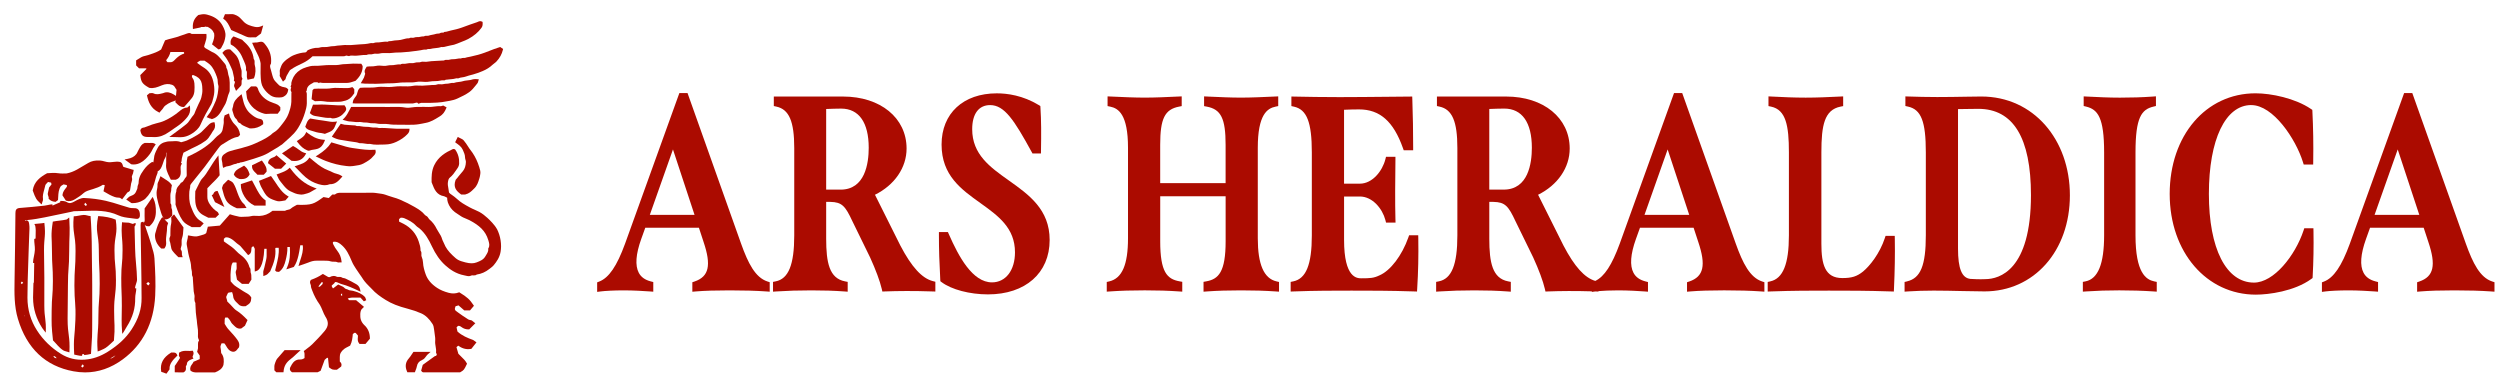<svg xmlns="http://www.w3.org/2000/svg" id="Layer_1" viewBox="0 0 1131.67 173.93"><defs><style>      .cls-1 {        fill: #ab0b00;      }    </style></defs><g><path class="cls-1" d="M294.1,131.92l1.62.12v-4.37l-1.13-.29c-2.62-.67-4.4-1.95-5.43-3.89-1.74-3.28-1.36-8.44,1.11-15.32l1.83-5.09h24.27l2.1,6.4c3.6,10.67,2.46,15.7-4.05,17.94l-1.02.35v4.29l1.63-.14c3.88-.32,8.86-.48,15.21-.48s12.03.16,16.57.48l1.61.12v-4.29l-1.04-.34c-5.47-1.79-8.73-8.17-11.95-17.21l-24.21-68.07h-3.7l-24.58,68.18c-3.7,10.14-7.3,15.42-11.67,17.13l-.96.37v4.32l1.7-.22c1.78-.23,5.87-.47,10.27-.47s9.37.3,11.82.48ZM294.15,97.27l10.48-29.63,9.77,29.63h-20.26Z"></path><path class="cls-1" d="M375.86,91.39c5.27.1,6.78,1.85,10,8.77l8.02,16.4c2.53,5.54,4.45,10.72,5.26,14.2l.28,1.21,1.24-.05c5.89-.22,12.84-.28,20.82-.01l1.93.06v-4.43l-1.13-.29c-4.95-1.27-9.64-6.4-14.73-16.13l-11.48-22.96c8.87-4.38,14.31-12.27,14.31-20.92,0-13.86-11.83-23.54-28.77-23.54h-31.33v4.3l1.18.26c5.73,1.25,8.07,6.68,8.07,18.74v39.56c0,13.24-2.59,19.66-8.4,20.8l-1.21.24v4.43l1.6-.11c4.87-.32,10.02-.48,15.72-.48s10.26.15,14.87.48l1.61.12v-4.44l-1.22-.24c-7.09-1.38-8.52-8.42-8.52-19.34v-16.63h1.87ZM380.51,85.83h-6.53v-36.49c2.02-.08,4.74-.18,6.77-.18,8.06,0,12.49,6.3,12.49,17.73,0,7.08-1.65,18.95-12.74,18.95Z"></path><path class="cls-1" d="M449.05,127.82c-8.84,0-15.09-11.68-19.56-21.86l-.4-.9h-4.07v1.5c0,6.25.19,12.43.61,20.04l.04.7.56.42c4.48,3.36,12.72,5.54,20.99,5.54,16.96,0,27.92-9.67,27.92-24.63,0-13.82-9.38-20.48-18.45-26.92-8.54-6.06-16.61-11.79-16.61-23.23,0-6.93,2.96-10.91,8.11-10.91,6.48,0,10.89,6.77,18.76,21.13l.43.78h3.83l.02-1.48c.12-7.34.13-13.42-.25-19.23l-.05-.78-.67-.41c-7.25-4.41-14.35-5.33-19.04-5.33-15.19,0-25,9.1-25,23.17s8.98,20.34,17.67,26.57c8,5.74,15.56,11.17,15.56,22.24,0,8.13-4.19,13.59-10.42,13.59Z"></path><path class="cls-1" d="M546.04,127.36l-1.24.22v4.46l1.61-.12c4.61-.33,9.48-.48,15.35-.48s10.88.15,15.6.48l1.61.11v-4.39l-1.16-.27c-5.69-1.32-8.45-7.69-8.45-19.47v-41.02c0-15.04,4.3-17.85,8.05-18.61l1.2-.25v-4.39l-1.57.07c-5.25.24-10.68.49-15.27.49s-9.3-.22-14.39-.45l-2.33-.11v4.41l1.23.23c6.44,1.21,8.51,5.4,8.51,17.27v17.36h-29.61v-17.36c0-11.82,2.07-16.02,8.52-17.27l1.22-.24v-4.4l-1.57.07c-4.89.23-10.43.49-15.15.49-4.46,0-9.77-.23-15.27-.49l-1.57-.07v4.39l1.2.25c3.75.76,8.05,3.57,8.05,18.61v41.02c0,11.92-2.69,18.11-8.46,19.47l-1.16.27v4.38l1.61-.11c4.78-.33,9.59-.48,15.6-.48s10.57.15,15.36.48l1.61.11v-4.45l-1.24-.22c-5.67-1.02-8.74-4.21-8.74-18.12v-20.4h29.61v20.4c0,13.85-3.2,17.13-8.74,18.12Z"></path><path class="cls-1" d="M585.44,127.36l-1.2.25v4.37l1.56-.06c9.71-.36,17.99-.36,25.99-.36,8.42,0,17.14,0,28.19.36l1.46.05.09-1.46c.46-7.3.62-14.87.49-22.52l-.03-1.48h-4.13l-.35,1c-2.88,8.17-8.12,15.05-13.11,17.16-2.52,1.21-4.14,1.31-8.11,1.31-1.95,0-7.87,0-7.87-17.36v-19.67h7.14c5.71,0,10.22,5.5,11.57,10.68l.29,1.13h4.3l-.05-1.56c-.12-3.5-.12-8.32-.12-12.97,0-2.79.04-5.57.07-8.1.03-2.11.05-4.05.05-5.66v-1.5h-4.26l-.29,1.13c-1.37,5.35-5.88,11.04-11.57,11.04h-7.14v-33.45c2.22-.1,4.53-.17,6.77-.17,9.44,0,15.58,5.4,19.88,17.5l.36,1h4.27v-1.5c0-7.3-.11-13.69-.37-21.35l-.05-1.47-9.49.09c-9.43.09-16.87.17-23.37.17-8.04,0-14.27-.12-20.3-.24l-1.54-.03v4.33l1.18.26c5.81,1.28,8.07,7.08,8.07,20.68v37.61c0,13.18-2.6,19.6-8.41,20.8Z"></path><path class="cls-1" d="M764.68,127.41l-1.02.35v4.29l1.63-.14c3.88-.32,8.86-.48,15.21-.48s12.03.16,16.57.48l1.61.12v-4.29l-1.04-.34c-5.47-1.79-8.73-8.17-11.95-17.21l-24.21-68.07h-3.7l-24.58,68.18c-3.53,9.66-6.96,14.91-11.06,16.86-4.84-1.4-9.44-6.51-14.42-16.04l-11.48-22.96c8.87-4.38,14.31-12.27,14.31-20.92,0-13.86-11.83-23.54-28.77-23.54h-31.33v4.3l1.18.26c5.73,1.25,8.07,6.68,8.07,18.74v39.56c0,13.24-2.59,19.66-8.4,20.8l-1.21.24v4.43l1.6-.11c4.87-.32,10.02-.48,15.72-.48s10.26.15,14.87.48l1.61.12v-4.44l-1.22-.24c-7.09-1.38-8.52-8.42-8.52-19.34v-16.63h1.87c5.27.1,6.78,1.85,10,8.77l8.02,16.4c2.53,5.54,4.45,10.71,5.26,14.2l.28,1.21,1.24-.05c5.62-.21,12.22-.27,19.74-.04v.26l1.58-.21,1.43.05v-.2c2.1-.18,5.42-.34,8.97-.34,4.58,0,9.37.3,11.82.48l1.62.12v-4.37l-1.13-.29c-2.62-.67-4.4-1.95-5.43-3.89-1.74-3.28-1.36-8.44,1.11-15.32l1.83-5.09h24.27l2.1,6.4c3.6,10.67,2.46,15.7-4.05,17.94ZM744.41,97.27l10.48-29.63,9.77,29.63h-20.26ZM674.16,49.33c2.02-.08,4.74-.18,6.77-.18,8.06,0,12.49,6.3,12.49,17.73,0,7.08-1.65,18.95-12.74,18.95h-6.53v-36.49Z"></path><path class="cls-1" d="M801.36,127.37l-1.18.26v4.35l1.56-.06c9.83-.36,18.11-.36,26.11-.36,8.81,0,17.14,0,27.95.36l1.48.05.07-1.48c.36-7.79.49-15.28.37-22.25l-.03-1.48h-4.15l-.34,1.03c-2.35,7.06-6.79,12.57-9.86,15.12-2.8,2.24-5.08,2.96-9.41,2.96-7.84,0-9.45-6.21-9.45-15.53v-41.39c0-12.29,1.38-19.22,8.65-20.68l1.21-.24v-4.39l-1.92.09c-5.06.24-9.84.47-15.05.47s-10.35-.23-15.26-.49l-1.58-.08v4.39l1.19.25c6.74,1.43,8.06,8.67,8.06,20.68v37.61c0,12.94-2.68,19.55-8.43,20.81Z"></path><path class="cls-1" d="M863.3,127.37l-1.16.27v4.38l1.6-.11c3.63-.24,7.53-.36,11.59-.36s8.58.1,13,.2c3.77.08,7.33.16,10.01.16,22.38,0,38.63-18.29,38.63-43.5s-16.49-44.72-40.09-44.72c-1.63,0-4.08.04-6.93.09-3.86.07-8.65.15-13.03.15-4.78,0-9.14-.12-12.86-.24l-1.55-.05v4.35l1.18.26c5.96,1.31,8.07,6.73,8.07,20.68v37.61c0,13.56-2.37,19.39-8.45,20.81ZM898.75,126.36c-2.79.14-5.74-.04-6.82-.11-3.87-.42-5.6-4.65-5.6-13.72v-63.14c1.33-.01,2.77-.03,4.18-.06,1.83-.03,3.62-.06,5.03-.06,15.8,0,23.81,13.13,23.81,39.03,0,34.17-14.36,38-20.6,38.06Z"></path><path class="cls-1" d="M944.05,127.36l-1.21.24v4.42l1.61-.11c4.89-.33,9.48-.48,14.87-.48s10.59.16,15.36.48l1.61.11v-4.41l-1.19-.25c-3.62-.78-8.43-3.78-8.43-20.8v-37.61c0-15.84,2.73-19.39,8.1-20.69l1.15-.28v-4.38l-1.61.12c-4.63.33-9.32.48-14.74.48-5.07,0-10-.25-14.78-.49l-1.58-.08v4.35l1.15.28c5.26,1.29,8.11,4.97,8.11,20.69v37.61c0,12.86-2.75,19.67-8.41,20.8Z"></path><path class="cls-1" d="M1019.08,47.57c9.9,0,20.12,15.28,23.4,25.84l.33,1.06h4.29l.02-1.48c.12-7.48,0-15.26-.37-22.5l-.04-.75-.62-.42c-7.16-4.86-18.02-7.08-25.07-7.08-22.52,0-38.87,19.16-38.87,45.57s16.76,45.57,39,45.57c5.72,0,17.45-1.5,25.11-7.11l.57-.42.04-.71c.37-6.74.49-13.57.37-20.32l-.03-1.48h-4.14l-.34,1.03c-3.78,11.33-13.43,23.56-22.43,23.56-12.59,0-20.41-15.37-20.41-40.12s7.53-40.25,19.19-40.25Z"></path><path class="cls-1" d="M1128.13,127.41c-5.47-1.79-8.73-8.17-11.95-17.21l-24.21-68.07h-3.7l-24.58,68.18c-3.7,10.14-7.3,15.42-11.67,17.13l-.96.37v4.32l1.7-.22c1.78-.23,5.87-.47,10.27-.47s9.37.3,11.82.48l1.62.12v-4.37l-1.13-.29c-2.62-.67-4.4-1.95-5.43-3.89-1.74-3.28-1.36-8.44,1.11-15.32l1.83-5.09h24.27l2.1,6.4c3.6,10.67,2.46,15.7-4.05,17.94l-1.02.35v4.29l1.63-.14c3.88-.32,8.86-.48,15.21-.48s12.03.16,16.57.48l1.61.12v-4.29l-1.04-.34ZM1074.89,97.27l10.48-29.63,9.77,29.63h-20.26Z"></path></g><g><path class="cls-1" d="M68.67,111.35c-.14-.45-.28-.9-.42-1.36-.57-1.94-1.24-3.88-1.88-5.75-.21-.62-.42-1.23-.63-1.85-.08-.22-.16-.44-.25-.65.54.58.79.64,1.88.7h.24s.18-.15.18-.15c1.81-1.6,2.72-3.66,2.77-6.3.05-2.45-.28-4.34-1.03-5.94l-.43-.92-3.63,5.21v.18c0,.26,0,.54,0,.84.01.72.03,1.54-.02,2.34-.02.37,0,.74.03,1.09.05.74.1,1.38-.3,1.94l-.09.13s0-.02-.01-.03l-.21-.49-1.11.35-.04.38c0,.07-.02.14-.03.22-.03.18-.06.39-.05.61.05,3.35.1,6.7.16,10.05.08,4.77.15,9.54.22,14.31.02,1.37.03,2.75.03,4.12,0,1.47.01,2.99.04,4.49.08,4.84-1.41,9.51-4.54,14.28-2.54,3.86-5.95,7.05-10.73,10.06-3.44,2.16-6.86,3.33-10.46,3.59-4,.28-7.53-.58-10.8-2.63-4.46-2.8-7.97-6.23-10.74-10.48-2.92-4.48-4.39-9.51-4.39-14.95,0-5.39.2-10.87.38-16.18.07-2.03.14-4.06.2-6.09.05-1.65.12-3.32.18-4.94.05-1.32.11-2.63.15-3.95.02-.57,0-1.18-.09-1.86-.1-.89-.23-1.64-.84-1.88-.36-.14-.72-.04-1.08.18-.02-.12-.04-.22-.04-.29.17-.04.52-.07.84-.1l.21-.02c2.72-.23,5.42-.73,7.96-1.23,3.02-.59,6.07-1.24,9.03-1.88,1.24-.27,2.48-.53,3.72-.79.08-.02.16-.04.23-.06.05-.01.11-.04.13-.04,1.49,0,2.99-.06,4.45-.11,5.47-.2,10.64-.39,15.75,1.99,1.72.8,3.65,1.03,5.52,1.25.68.08,1.39.16,2.06.27h.09c.41.09,1.04.19,1.53-.2.32-.26.5-.69.52-1.25.1-2.79-1.36-3.24-1.99-3.3-.36-.04-.73-.05-1.08-.05-.6-.01-1.16-.03-1.67-.17-1.36-.38-2.74-.82-4.07-1.24-2.17-.69-4.41-1.4-6.67-1.91-3.05-.69-6.32-1.11-9.73-1.26-1.44-.06-2.9.74-4.19,1.45l-.16.09c-1.29.71-2.24,1.12-3.49.33-.89-.56-2.06-.55-3.01-.54v.58s-3.52,1.53-3.52,1.53h0l-.02-.58c-.72.02-1.42.18-2.1.33-.52.11-1.01.22-1.5.27-3.63.39-7.38.78-11.15,1.05-1.64.12-1.98.96-1.99,2.29-.08,9.88-.23,19.74-.38,29.28l-.02,1.22c-.09,5.75-.19,11.69,1.52,17.4,4.01,13.41,12.46,21.4,25.11,23.74,1.79.33,3.55.5,5.29.5,6,0,11.71-1.97,17.03-5.87,9.11-6.69,14.06-16.39,14.71-28.84.29-5.54.01-11.14-.33-16.87-.11-1.92-.7-3.8-1.27-5.62ZM38.57,91.76c.07.08.14.15.21.22.24.26.49.53.57.75-.08.12-.3.35-.44.49-.01.01-.03.03-.04.04-.01,0-.02-.02-.03-.03-.29-.24-.57-.47-.71-.71.05-.13.2-.38.3-.53.05-.08.09-.15.14-.23ZM66.52,128.13c.16-.16.38-.38.5-.47.28.12.67.49.79.68-.09.26-.38.56-.66.84-.02.02-.03.03-.05.05l-.86-.85c.09-.09.18-.18.27-.27ZM52.29,160.85c-.72.76-1.44,1.3-2.09,1.4-.09.01-.18.02-.27.02l2.36-1.42ZM37.97,165.64c-.14.32-.48.65-.69.74-.17-.1-.46-.4-.52-.56.04-.16.3-.47.53-.74.05-.06.1-.11.15-.17.05.07.1.13.14.19.14.18.32.42.39.55ZM11.17,143.46c-.1-.27-.19-.53-.27-.8,0-.03.02-.06.03-.09,0,0,.02.01.03.02.08.29.15.58.22.88ZM10.47,127.97l-.59.67c-.17-.17-.42-.42-.45-.52,0-.14.24-.48.48-.67.11.09.25.22.36.33.06.06.13.12.19.18ZM14.71,151.42c-.05-.06-.09-.12-.14-.17-.03-.04-.06-.1-.09-.17.08.1.14.19.2.29.01.02.02.04.03.06ZM25.59,162.15s-.04,0-.05,0c-.47,0-1.03-.13-1.39-.97.4-.08.81.1,1.39.81.02.03.04.09.05.15Z"></path><path class="cls-1" d="M224.85,103.55c-.82-1.62-3.1-3.91-4.19-4.89-1.02-.92-2.26-1.97-3.7-2.74-.69-.37-1.41-.69-2.11-.99-.71-.31-1.44-.63-2.11-1l-.42-.23c-1.97-1.08-3.83-2.1-5.42-3.62-.76-.73-1.64-1.34-2.48-1.94-.26-.19-.53-.38-.8-.57l.02-.03-.32-.32s-.05-.04-.07-.07c-.05-.62-.16-1.23-.27-1.81-.19-.99-.37-1.93-.22-2.88.15-.92.3-1.61.89-2.08,1.24-.98,2.1-2.26,2.93-3.49.19-.29.39-.57.58-.85.41-.58.64-1.27.68-2.01.12-2.32-.46-4.42-1.74-6.25l-.13-.19-.22-.05s-.09-.03-.13-.04c-.16-.05-.4-.13-.66,0-3.26,1.5-6.54,3.43-8.41,7.32-1.24,2.58-1.21,5.22-1.18,7.55v.11s.04.1.04.1c.08.21.16.41.24.62.92,2.39,1.96,5.1,5.4,5.64.17.03.37.14.58.26.13.07.26.14.38.2l.4.19c.02.68.06,1.38.31,2.11.6,1.77,1.67,3.27,3.21,4.44.42.33.89.62,1.33.9.37.23.75.48,1.1.73.82.6,1.73.97,2.6,1.32.53.22,1.04.42,1.52.67,2.4,1.25,4.08,2.42,5.45,3.78,1.46,1.45,2.47,3.16,3.09,5.22l.03.09c.38,1.26.74,2.45.05,3.58l-.1.17.02.19c.1,1.03-.39,1.83-.96,2.76-.12.2-.24.4-.36.6-.89,1.54-2.36,2.11-3.92,2.72-1.43.56-2.97.56-5.14,0-3.12-.8-3.68-1.18-5.77-3.17-1.94-1.86-3.13-3.51-3.84-5.34-.12-.32-.28-.62-.42-.91-.2-.4-.39-.78-.49-1.16-.3-1.13-.9-2.06-1.48-2.96-.35-.54-.68-1.06-.95-1.6-.83-1.73-1.91-3.14-3.3-4.31-.16-.13-.28-.32-.41-.53-.24-.38-.54-.85-1.16-1.13-.3-.13-.58-.46-.88-.8-.2-.23-.41-.48-.65-.69-.56-.49-1.17-.97-1.82-1.41-.46-.31-.94-.58-1.4-.85-.17-.09-.33-.19-.5-.29-1.9-1.11-3.96-2.14-6.5-3.25-1.02-.45-2.07-.76-3.09-1.06-.69-.2-1.39-.41-2.07-.66-1-.36-2.13-.78-3.23-.93-.33-.05-.65-.09-.98-.14-1.18-.18-2.4-.37-3.67-.34-4,.07-8.07.05-12.01.03h-1.78c-.87-.01-1.84.05-2.64.78h-1.17s-1.59,1.59-1.59,1.59l-2.39-.44-.2.14c-4.21,3-4.97,3.54-11.66,3.37h-.17s-.15.08-.15.08c-.28.17-.56.32-.84.47-.66.36-1.28.7-1.81,1.19-.34.31-.76.41-1.26.51-.42.09-.9.19-1.34.46-.07.03-.33.02-.48.01-.12,0-.24-.01-.35-.01-1.14,0-2.29,0-3.42,0h-1.42s-.16.13-.16.13c-1.74,1.4-3.61,2.11-5.72,2.2-.42.02-.84,0-1.3-.03-.83-.05-1.68-.09-2.5.12-.94.24-1.86.25-2.85.27-.51,0-1.04.02-1.57.06-.59.05-1.17-.11-1.78-.27-.38-.1-.77-.21-1.18-.27-.39-.06-.79-.19-1.21-.33-.22-.07-.44-.14-.67-.21l-.35-.1-4.55,5.13-5.42.5-.72,2.86c-.51.56-1.37.78-2.35,1.04-.35.09-.72.19-1.09.31-1.12.36-2.15.18-3.34-.03-.29-.05-.58-.1-.88-.15l-.63-.09-.03.64c-.02.45-.14.9-.26,1.37-.2.79-.41,1.6-.2,2.51.17.72.29,1.46.41,2.19.16.94.32,1.91.58,2.86l.17.62c.37,1.33.75,2.7.77,4.1,0,.47.1.91.2,1.34.07.31.13.6.16.88.02.17.02.36.01.56,0,.53,0,1.18.39,1.78,0,.07-.01.14,0,.2.03.57.07,1.15.1,1.72.09,1.49.17,3.03.31,4.55.03.39.12.75.21,1.1.11.47.22.92.18,1.36v.07c-.08.87-.16,1.85.39,2.78,0,.02,0,.04,0,.06-.01.09-.02.2-.02.33.04.58.06,1.16.09,1.73.06,1.44.12,2.93.37,4.38.14.86.25,1.76.33,2.91.04.47.11.93.18,1.38.08.47.15.92.18,1.37.06,1,.04,2.01,0,3.05-.01.44.16.82.31,1.16.18.4.23.55.15.65-.45.61-.44,1.19-.43,1.67,0,.16,0,.3,0,.44-.03.25-.02.5,0,.73,0,.22.01.43,0,.61-.04.29-.12.59-.21.9-.04.15-.08.3-.12.45l-.06.25,1.17,1.71v1.58l-2.83,1.22-.09.23c-.1.26-.3.53-.51.81-.5.68-1.13,1.53-.78,2.79l.06.2.17.12c.82.59,1.76.67,2.61.67.07,0,.13,0,.19,0,1.97-.02,3.93-.02,5.83-.01.73,0,1.44,0,2.15,0h.11l.1-.04c1.56-.62,3.08-1.44,3.71-3.28l.02-.1c.27-1.7.35-3.65-1.03-5.36-.02-.82-.13-1.67-.32-2.66-.07-.33.14-.83.33-1.32.05-.13.11-.27.16-.41h1.24c.34.34.61.8.89,1.28.61,1.05,1.31,2.24,2.95,2.54h.07c1.15.07,1.71-.69,2.11-1.25.16-.22.31-.43.48-.58l.14-.12.05-.18c.46-1.81-.54-3.05-1.42-4.15l-.24-.31c-.6-.77-1.27-1.49-1.92-2.2-.5-.54-1.02-1.1-1.49-1.67-.37-.44-.69-.96-1.03-1.51-.14-.22-.27-.44-.42-.67.01-.28,0-.56,0-.84-.02-.71-.04-1.39.27-2.02h1.11c.11.13.22.26.33.38.37.42.74.85.95,1.31.41.89,1.05,1.48,1.67,2.04.15.14.3.27.44.41.76.74,1.76,1.05,2.67.83l.12-.03,1.64-1.23,1.16-2.56-.28-.28c-1.36-1.41-2.88-2.88-4.76-4.06-.67-.42-1.23-1.05-1.83-1.71-.27-.3-.56-.62-.85-.91l-1.47-1.47c0-.42-.14-.79-.26-1.13-.19-.55-.29-.87-.08-1.25.12-.21.2-.43.29-.64.18-.46.32-.76.65-.97l1.6-.23c.02.07.05.14.07.22.18.54.37,1.09.41,1.63.11,1.47,1.02,2.33,1.83,3.08.22.21.43.4.62.61.9.96,2.07.93,3.1.83h.14s.12-.09.12-.09c1.94-1.21,2.26-1.68,2.39-3.63v-.18s-.07-.15-.07-.15c-.62-1.09-1.59-1.62-2.54-2.13-.41-.22-.8-.43-1.15-.68-.58-.41-1.18-.79-1.77-1.16-.68-.43-1.39-.87-2.02-1.35-.49-.38-.93-.89-1.35-1.38-.15-.17-.29-.34-.44-.51,0-.45-.01-.9-.03-1.33-.03-1.11-.06-2.16.07-3.17.04-.3.06-.6.09-.9.08-.96.16-1.87.58-2.67.08-.15.18-.31.29-.47h1.49l.21.19c-.05.46-.02.92,0,1.37.05.76.09,1.48-.26,2.17-.27.55-.13,1.21,0,1.8.04.2.09.39.11.56.04.3.1.59.18.96.04.18.08.37.12.6l.04.2,2.22,1.84h3.06l1.22-1.9v-.19c-.03-.22-.02-.47-.02-.74,0-.68.02-1.46-.27-2.16-.09-.22-.09-.5-.08-.8,0-.51.02-1.2-.52-1.76-.53-2.11-1.82-3.94-3.83-5.42-.85-.63-1.56-1.26-2.17-1.92-1.24-1.35-2.73-2.36-4.17-3.34l-.48-.33c-.27-.19-.54-.39-.8-.58-.04-.03-.09-.07-.13-.1v-1.14l.74-.63c.83-.17,1.77.11,2.94.86.51.33.97.73,1.46,1.17.27.24.54.47.81.7.21.17.43.32.64.47.34.24.66.46.91.73.76.83,1.47,1.68,2.22,2.58.31.37.62.74.94,1.12l.32.38.43-.26c.95-.58.99-1.5,1.03-2.23.03-.58.06-.97.33-1.25l.62-.27s.02.03.03.04c.22.39.44.75.58,1.13.04.11.02.33,0,.53-.01.14-.02.28-.02.42v9.31l.75-.22c.96-.28,3.2-1.83,3.58-10.07h1.05c-.02.54,0,1.08,0,1.6.03,1.18.05,2.29-.24,3.44-.14.57-.27,1.14-.39,1.71-.24,1.06-.48,2.16-.82,3.2-.12.36-.09.74-.07,1.1.01.15.02.32.02.49v.8l.76-.25c.99-.32,1.53-.97,1.89-1.4.12-.14.24-.28.32-.34l.13-.09.06-.14c1.64-3.7,2.66-6.89,2.25-10.31l.26-.26h1.29c.25,2.74-.42,5.42-1.07,8.03-.16.64-.32,1.28-.47,1.91l-.07.31.23.23s.04.04.05.06c.07.08.22.26.48.29.2.02.4.03.6.05l.4.03.17-.13c1.77-1.35,2.36-3.24,2.82-5.06.47-1.87.89-3.89.8-6.06h1.12c.19,3.29.04,6.11-1.14,8.95l-.48,1.16,3.4-1.09.11-.16c1.05-1.51,1.57-3.29,1.99-5,.29-1.18.47-2.39.66-3.57.06-.36.11-.72.17-1.08h1.13c.33,2.3-.38,4.48-1.13,6.78-.16.49-.32.99-.47,1.49l-.33,1.1,1.08-.37c.4-.14.77-.26,1.13-.38.75-.25,1.46-.49,2.14-.77,1.17-.48,2.45-.93,3.85-.88.53.01,1.07,0,1.6,0,.56,0,1.14,0,1.7,0,.21,0,.42,0,.63.01.82,0,1.59.02,2.36.28.52.18,1.04.17,1.54.17.55,0,1.07,0,1.51.22.31.17.64.14.96.11.12-.01.25-.02.38-.02h.65l-.07-.65c-.19-1.69-.78-3.16-1.82-4.49-.82-1.05-1.42-1.99-1.87-2.97-.31-.67-.27-.94,0-1.21,1.57-.22,2.74.51,4,1.68,1.92,1.78,2.99,3.84,4.41,7.25.48,1.15,1.15,2.2,1.82,3.24.55.86,1.15,1.71,1.72,2.53.3.42.6.85.89,1.27.09.14.18.28.28.43.47.75,1.11,1.79,3.23,3.87l.26.25c.24.23.47.45.67.68,1.86,2.14,4.19,3.73,6.42,5.12,2.67,1.67,5.66,2.86,10.02,3.99,2.13.55,4.17,1.25,6.04,2.07,1.95.86,3.63,2.44,5.16,4.84.37.58.61,1.49.72,2.68.05.59.14,1.18.23,1.75.17,1.11.33,2.15.24,3.23-.08.89.07,1.75.21,2.58.15.86.28,1.67.18,2.49-.05.39.18.69.37.93l-.33.77c-.21,0-.45,0-.66.16-1.44,1.02-2.85,2.05-4.21,3.04l-1.19.87-.73,2.61.25.32c.05.07.1.14.19.21.17.14.35.22.53.22,5.05,0,10.1,0,15.15,0h1.53l.14-.08c1.6-.93,1.67-1.07,2.85-3.54l.13-.26-.14-.26c-.63-1.19-1.56-2.08-2.46-2.93-.47-.45-.91-.87-1.32-1.33l-.86-2.99.8-.67c1.44,1.01,3.24,1.89,5.74,1.47l.22-.04,2.31-2.94-.51-.35c-.13-.09-.25-.19-.37-.27-.27-.21-.53-.41-.86-.53-2.25-.79-4.81-1.85-6.87-3.73l-.42-1.89.65-.65c.48-.11.96.03,1.48.44,1,.79,2.21,1.18,3.39,1.12h.22s2.77-2.79,2.77-2.79l-.56-.4c-.09-.07-.2-.17-.32-.27-.35-.31-.78-.71-1.33-.75-.75-.06-1.33-.48-1.94-.92-.28-.2-.56-.4-.87-.58-.57-.33-1.1-.72-1.67-1.13-.38-.28-.78-.57-1.18-.84-1.52-1-1.67-1.29-1.08-2.81h.03c.25-.07.51-.14.75-.21.18-.05.36-.11.54-.17l2.61,2.27h2.61l1.77-2.07-.24-.37c-1.61-2.45-2.88-3.6-6.18-5.61l-.24-.15-.27.1c-1.37.52-2.86.58-4.45.16-2.11-.56-3.84-1.29-5.28-2.24-2.64-1.74-4.34-3.76-5.19-6.17-.55-1.56-1.12-3.42-1.2-5.36-.03-.82-.25-1.72-.68-2.83-.08-.21-.06-.49-.04-.78.04-.5.08-1.17-.4-1.74.05-1.47-.39-2.81-.82-4.11-1.17-3.54-3.46-6.23-6.81-7.99-.55-.29-1.12-.57-1.66-.83-.14-.07-.28-.14-.42-.2v-1.15l.77-.63c.08,0,.17,0,.26.01.42.02.89.04,1.26.21,1.98.86,3.88,1.77,5.35,3.39.32.35.69.61,1.05.86.22.15.43.3.61.45,2.59,2.2,4.18,5.12,5.51,7.96,1.78,3.79,3.75,6.57,6.19,8.75,1.92,1.71,4.63,3.77,8.59,4.5.2.04.4.09.6.13.77.19,1.65.4,2.47-.06.22-.12.51-.1.85-.08.48.03,1.11.08,1.65-.38,2.07-.3,3.99-1.14,5.71-2.52.17-.13.34-.26.51-.39.5-.38,1.02-.77,1.44-1.28,1.36-1.65,2.67-3.52,3.12-6.04.3-1.72.3-3.42,0-5.33-.28-1.79-.83-3.47-1.68-5.16Z"></path><path class="cls-1" d="M163.84,29.29c-.04-.05-.09-.11-.12-.16l-.17-.27h-.32c-.51,0-1.02-.01-1.53-.03-1.19-.03-2.42-.07-3.62.08-.52.07-1.08.08-1.61.1-.76.02-1.55.04-2.31.21-1.25.27-2.49.25-3.8.23-.4,0-.81-.01-1.21-.01-1.08,0-2.16.1-3.21.19-1.27.11-2.59.22-3.88.17-1.17-.04-2.36.32-3.32.61-1.11.34-2.08.76-2.86,1.26-1.74,1.11-2.96,2.63-3.63,4.53l-.05.15c-.2.57-.43,1.21-.32,1.93,0,.04-.06.17-.1.27-.05.12-.11.26-.15.4l-.09.28.29.42s-.02.04-.02.06c-.18.42-.51,1.19.15,1.96,0,.07-.02.19-.03.28-.02.15-.03.3-.03.43,0,.39,0,.78,0,1.17,0,.84.02,1.71-.02,2.56-.08,1.85-.66,3.64-1.25,5.3-.6,1.69-1.66,3.18-2.72,4.54l-.34.43c-1.04,1.35-2.12,2.74-3.65,3.58-.38.2-.66.48-.94.74-.17.16-.32.3-.49.43-2.11,1.59-4.55,2.7-6.9,3.77-1.76.8-3.79,1.49-6.38,2.16-.47.12-.94.24-1.41.36-1.27.32-2.59.65-3.87,1.05-1.01.31-1.78.86-2.53,1.4-.99.71-1.31,1.95-.87,3.33.09.28.11.57.14.91.03.35.06.76.17,1.21l.17.66.63-.27c.13-.06.25-.11.36-.16.19-.09.34-.16.48-.2.23-.07.48-.1.76-.13.68-.08,1.28-.33,1.86-.56.57-.23,1.1-.46,1.67-.49l.25-.02.16-.19c.06-.08.19-.09.47-.1.31-.02.72-.04,1.07-.3,1.05-.1,2.03-.42,2.97-.73.45-.15.92-.3,1.37-.42,1.26-.34,2.5-.77,3.69-1.18.41-.14.82-.28,1.23-.42,1.53-.52,3.08-1.27,4.46-2.17.6-.39,1.23-.75,1.85-1.11.99-.57,2.01-1.16,2.93-1.86.02-.01.04-.02.06-.03.1-.04.24-.1.37-.22.52-.48,1.05-.94,1.58-1.41,1.3-1.15,2.64-2.34,3.85-3.63,1.45-1.55,2.47-3.42,3.19-4.87.95-1.91,1.72-4.06,2.33-6.55.36-1.47.32-2.93.28-4.34-.02-.69-.04-1.41,0-2.11.01-.32-.1-.61-.2-.84-.15-.36-.14-.36-.02-.47l.18-.16.02-.24c.12-1.6,1.15-2.43,2.89-3.32.12-.06.22-.14.32-.22.26.02.51,0,.75-.02.46-.03.86-.06,1.2.17l.37.25.38-.33c.08.02.17.03.25.05.38.08.78.15,1.19.16,4.02.02,7.55.02,10.79,0,1.17,0,2.23-.38,3.26-.73.18-.06.37-.13.55-.19l.13-.04.1-.09c1.33-1.31,3.11-3.4,3.13-6.38,0-.34-.2-.6-.35-.78Z"></path><path class="cls-1" d="M66.23,30.88l.02.37-2.74,2.74.03.28c.31,2.87.97,3.78,3.91,5.43l.08.05.09.02c1.96.37,3.65-.33,5.29-1l.36-.15c1.62-.66,3.09-.75,4.51-.26.45.15,1.05.47,1.36,1.09.15.29.33.55.54.86.07.11.15.22.24.35l-.26,2.75c-.08-.05-.17-.11-.25-.16-1.25-.8-2.54-1.62-4.29-1.46-.35.03-.65.15-.91.24-.14.05-.26.1-.38.13l-.34.09c-1.38.35-2.68.68-3.98.03-.44-.22-.96-.16-1.33-.12-.11.01-.21.03-.3.03h-.21l-1.15.96.08.35c.56,2.49,1.65,5.58,5.17,7.28l.45.22.28-.41c.17-.25.38-.46.59-.69.32-.33.68-.71.95-1.22.62-1.15,3.31-2.56,4.74-2.92l.08-.02.61-.35-.08.9.21.2c.15.14.29.28.43.42.72.73,1.56,1.56,3.06,1.52h.26s.17-.2.17-.2c.3-.35.62-.71.95-1.07.81-.91,1.65-1.85,2.43-2.86.62-.8,1.01-1.87,1.1-3,.1-1.27.1-2.47,0-3.59-.05-.55-.22-1.58-.8-2.33-.32-.41-.36-.74-.31-1.14.21-.33.52-.3.76-.21,1.83.71,2.87,1.58,3.38,2.81.26.64.43,1.38.49,2.12.08,1.06.17,2.26-.01,3.35-.19,1.15-.43,2.36-1,3.47-.51.98-.95,2.01-1.39,2.99-.19.43-.37.86-.57,1.28-.11.24-.2.49-.29.73-.17.48-.34.93-.6,1.22-.53.59-.97,1.23-1.39,1.86-.59.88-1.15,1.7-1.94,2.35-1.42,1.16-2.89,2.25-4.45,3.39-.61.45-1.23.91-1.86,1.38l-1.41,1.05h1.76c.52,0,1.04.02,1.54.04.49.02.97.04,1.44.04.65,0,1.28-.03,1.91-.14,1.24-.22,2.61-.79,3.84-1.63,1.36-.91,2.86-2.1,3.68-3.95.71-1.59,1.47-3.16,2.26-4.66.42-.8.89-1.59,1.34-2.36.39-.66.79-1.35,1.17-2.04.48-.89.72-1.85.94-2.77.05-.21.1-.42.16-.63.38-1.46.47-3,.29-4.72-.37-3.52-1.48-5.97-3.48-7.74-.5-.44-1.06-.8-1.6-1.14-.3-.19-.59-.37-.86-.57-.49-.35-.97-.7-1.45-1.06-.1-.08-.21-.15-.31-.23.16-.33.47-.52.93-.77.14-.08.29-.16.43-.25h1.97c.22.15.44.3.66.44.57.38,1.16.77,1.66,1.22,1.65,1.49,2.49,3.56,3.29,5.72.3.82.43,1.58.4,2.33-.02.43.09.83.18,1.22.09.34.17.65.15.92-.15,1.96-.38,4.22-1.22,6.29-.56,1.36-1.24,2.8-2.2,4.66-.24.47-.57.9-.95,1.4-.19.25-.38.5-.58.78l-.43.61,1.25.49c.1.1.33.26.64.12l.43.27.25-.07c2.44-.69,3.58-2.71,4.59-4.5l.09-.17c.15-.26.31-.52.46-.78.28-.46.57-.93.82-1.45.4-.85.64-1.74.86-2.6.24-.89.46-1.73.85-2.51.17-.34.21-.71.21-.96v-.65c.03-.88.04-1.8,0-2.7l-.02-.37c-.05-.92-.1-1.86-.43-2.73-.17-.43-.24-.91-.32-1.41-.13-.79-.26-1.61-.75-2.36.03-1.04-.6-1.77-1.12-2.36-.08-.09-.15-.17-.22-.26-.15-.18-.3-.36-.45-.54-1.28-1.55-2.59-3.16-4.67-3.98-.34-.14-.67-.34-1.02-.57-.26-.17-.53-.34-.82-.49l-.1-.05c-1.17-.61-1.27-.66-1.68-1.29.1-.55.28-1.08.47-1.65.36-1.1.74-2.23.62-3.57l-.05-.53h-.53c-.48,0-.95,0-1.42,0-1.18,0-2.29,0-3.42-.01-.17,0-.34,0-.51.01-.52.03-.84.03-1.15-.22-.44-.36-1.11-.19-1.8.04-.72.23-1.43.49-2.14.74-.86.3-1.74.61-2.62.89-.71.22-1.45.41-2.17.58-.44.11-.88.21-1.31.33-.34.09-.66.2-.98.31-.14.05-.27.09-.41.14l-.25.08-1.78,4.14c-1.48,1.05-3.21,1.64-5.05,2.25-.28.09-.56.19-.83.28-.35.12-.71.2-1.09.29-.7.16-1.42.33-2.11.73-.49.28-.96.58-1.41.86-.19.12-.38.24-.55.35l-.28.17v2.28l1.31,1.31h3.33ZM75.23,27.23c1.01-1.19,1.64-2.41,1.91-3.7h5.94c.31.15.3.28.27.71,0,0,0,.02,0,.02-.03,0-.06.02-.08.03-.28.09-.53.17-.77.27-1.46.63-2.58,1.68-3.58,2.73-.62.66-1.26.94-2,.87-.19-.02-.37-.02-.55-.02-.15,0-.29,0-.43,0-.04,0-.08,0-.13,0-.41-.41-.48-.51-.59-.93Z"></path><path class="cls-1" d="M226.44,21.28l-.28.09c-.22.07-.44.14-.68.22-.55.18-1.18.37-1.78.6-.67.25-1.33.51-1.99.77-.73.29-1.49.59-2.24.86-1.06.39-2.09.72-3.07.99-.56.15-1.14.29-1.7.41-.54.12-1.1.25-1.65.4-.29.08-.6.13-.92.19-.5.09-1.01.17-1.53.37-.15.06-.37.05-.61.05-.39,0-.87-.02-1.33.24-.66-.07-1.28.05-1.88.16-.48.09-.93.18-1.37.16-.74-.04-1.42.11-2.07.25l-.26.06c-.16.03-.37.02-.59,0-.43-.03-1-.06-1.53.29-.04,0-.09,0-.12,0l-1.51.08c-1.33.07-2.71.14-4.07.23-.41.03-.82.09-1.21.15-.39.06-.76.11-1.13.14-.24.02-.51,0-.79-.03-.56-.04-1.13-.09-1.67.13-.37.15-.78.15-1.21.14-.49,0-1.03,0-1.57.21-.44.18-.91.16-1.42.14-.36-.02-.73-.03-1.12.02-.39.05-.77.11-1.15.18-.24.04-.49.08-.73.12-.14.02-.32,0-.51,0-.42-.03-.97-.07-1.48.29-.82-.1-1.58.03-2.32.15-.62.11-1.2.2-1.78.17-.63-.04-1.22.07-1.79.17-.56.1-1.08.2-1.61.15h-.05c-1.22-.12-2.48-.24-3.67.04-.69.16-1.38.17-2.1.18-.55,0-1.11.02-1.68.1l-.27.04-.15.23c-.84,1.32-1.03,1.84-.55,2.95-.04.15-.08.29-.12.44-.13.47-.25.9-.43,1.31-.16.37-.37.72-.62,1.14-.12.2-.25.41-.38.64l-.44.78.89.09c.13.01.25.03.36.04.23.03.43.06.65.06.79,0,1.58.02,2.38.03.84.02,1.69.03,2.55.03,1.09,0,2.19-.03,3.28-.11.94-.08,1.91-.09,2.85-.1,1.31-.02,2.66-.03,3.99-.22,1.45-.21,2.94-.2,4.37-.19.63,0,1.27,0,1.91,0,.6-.01,1.17-.1,1.73-.19.72-.11,1.4-.21,2.09-.16h.07c1.35.11,2.74.22,4.08-.04.77-.15,1.53-.17,2.33-.19.43-.01.88-.02,1.33-.06.48-.04.95-.13,1.4-.22.13-.03.26-.05.39-.08.12-.02.27,0,.44,0,.39.04.95.09,1.45-.32,0,0,0,0,0,0,.11.01.25.03.39.01.31-.03.61-.07.92-.11.58-.08,1.13-.15,1.69-.17.39-.02.75-.11,1.1-.2.45-.12.84-.22,1.23-.13l.2.05.19-.09c.5-.23,1.06-.31,1.65-.4.55-.08,1.12-.16,1.67-.37.84-.31,1.73-.55,2.6-.77.21-.05.42-.11.63-.16,1.68-.45,3.22-1.06,4.37-1.55,1.78-.75,3.22-1.67,4.42-2.81.23-.22.5-.42.78-.63.36-.27.73-.55,1.06-.9,1.47-1.57,2.42-3.29,2.89-5.26l.09-.39-1.27-.88Z"></path><path class="cls-1" d="M126.63,33.77c0,.17-.01.33-.01.49v.16l1.48,2.54.54-.52c.06-.06.12-.11.18-.15.19-.15.42-.33.48-.65.19-.97.7-1.81,1.24-2.7.2-.33.41-.67.6-1.02.08-.14.32-.31.54-.45l.17-.11c1.5-1.04,3.12-1.8,4.83-2.61l.22-.1c1.75-.82,3.25-1.87,4.59-3.18h6.57c2.21,0,4.42,0,6.63,0,.11,0,.21,0,.32,0,.48.02,1.08.04,1.68-.32.1,0,.31.05.47.09.2.05.44.1.69.14l.13.02.13-.04s.05-.02.1-.04c.1-.04.3-.12.49-.14.35-.04.73-.04,1.1,0,1.14.12,2.25-.01,3.32-.14.95-.11,1.84-.22,2.74-.16h.18s.15-.08.15-.08c.36-.21.8-.21,1.3-.2.47,0,1,.02,1.51-.18.4-.15.85-.13,1.32-.1.47.03.96.05,1.46-.08,1.02-.27,2.06-.24,3.16-.21.87.02,1.77.05,2.66-.09.89-.13,1.8-.15,2.69-.17.84-.02,1.7-.03,2.56-.14.44-.06.89-.08,1.33-.11.59-.04,1.2-.07,1.81-.18.48-.09.96-.14,1.47-.19.28-.03.56-.06.85-.09.47-.06.95-.13,1.42-.21.26-.04.51-.08.77-.12.21-.03.42-.08.62-.13.26-.06.51-.12.76-.13.12,0,.24,0,.35,0,.38.02.86.05,1.38-.26.07-.03.32-.02.47-.02.27.01.58.03.88-.06.66-.19,1.34-.26,2.07-.33.89-.09,1.81-.18,2.7-.51.96.11,1.83-.13,2.67-.37.48-.13.93-.26,1.39-.32,1.16-.15,2.34-.48,3.32-.92.63-.28,1.29-.54,1.93-.78.98-.37,1.98-.76,2.94-1.27,2.53-1.36,4.48-3,5.96-5.03.57-.78.57-1.62.52-2.35l-.02-.33-.29-.15c-.75-.39-1.42-.08-1.87.13-.13.06-.25.12-.35.15-2.08.68-4.17,1.44-6.18,2.18l-.66.24c-1.71.62-3.51,1.03-5.04,1.35-.36.08-.71.18-1.05.28-.57.17-1.11.33-1.66.35h-.26s-.17.21-.17.21c-.09.1-.19.11-.55.11-.35,0-.83,0-1.28.3-.15.1-.48.12-.79.14-.33.02-.7.04-1.05.16-.49.17-1,.26-1.54.36-.6.11-1.22.23-1.83.45-.15.05-.36.04-.58.03-.39-.02-.91-.05-1.39.27-.58-.05-1.12.06-1.61.17-.45.1-.87.19-1.26.14-.55-.06-1.03.07-1.44.19-.2.06-.4.11-.58.14-.11.02-.27,0-.43-.02-.38-.04-.93-.1-1.41.27-.93-.08-1.77.16-2.59.39-.41.12-.81.23-1.2.3-.77.13-1.52.18-2.31.23l-.44.03c-.33.02-.64.09-.94.16-.23.05-.45.1-.66.12-.11.01-.22.01-.33.01-.35,0-.81.01-1.24.3h-.02c-.97-.12-1.9.01-2.8.14-.76.11-1.47.21-2.19.17-.4-.02-.75.09-1.06.19-.28.09-.52.17-.76.13-.59-.1-1.14.03-1.67.14-.14.03-.27.06-.41.09-.91.17-1.84.22-2.82.27-.43.02-.86.04-1.29.08-.43.03-.87.07-1.3.11-.79.07-1.61.14-2.41.18-.47.02-.93,0-1.43-.01-.81-.03-1.66-.05-2.49.08-.38.06-.77.08-1.19.11-.54.03-1.1.06-1.65.19-.41.1-.83.11-1.28.13-.5.02-1.02.04-1.54.18-.77.21-1.55.21-2.36.22-.31,0-.62,0-.93.01-.39.01-.74.1-1.08.19-.36.09-.7.17-1.05.15-.79-.05-1.6.12-2.35.3-.62.15-1.27.39-1.98.73-.31.15-.47.43-.61.67-.02.04-.05.08-.07.13-.06.03-.11.06-.17.09-.09.05-.23.13-.28.14-1.67.09-3.38.49-5.23,1.23-1.86.74-4.98,2.94-5.64,4.71-.07.18-.14.36-.22.54-.32.76-.68,1.62-.52,2.62.05.32.04.67.02,1Z"></path><path class="cls-1" d="M165.02,147.29c-.85-.84-1.34-1.6-1.66-2.53-.48-1.44-.37-4.1.41-4.85.09-.09.18-.18.31-.31l.69-.69-3.59-3.03h-3.08c-.07-.07-.14-.13-.21-.19-.29-.26-.43-.41-.46-.57,1.16-.47,2.4-.44,3.72-.41.65.01,1.32.03,2.01-.01l1.56,1.71,1.07-.53-.19-.49c-.02-.06-.04-.13-.06-.2-.06-.22-.14-.49-.34-.72-1.39-1.53-3.17-2.24-5.4-2.82-.31-.08-.63-.12-.94-.15-.41-.04-.8-.08-1.04-.23-.3-.19-.62-.29-.9-.37-.38-.12-.69-.21-.93-.49-.46-.54-1.14-.83-1.8-1.11-.26-.11-.53-.23-.77-.35l-.33-.17-2.25,1.72c-.19.02-.26-.07-.46-.53-.08-.17-.16-.36-.28-.54.08-.23.29-.41.61-.67.33-.26.73-.58.93-1.07.62-.1,1.19.16,1.83.46.39.18.8.37,1.24.48,2.56.66,4.98,1.76,7.45,2.93l1.07.51-.25-1.15c-.27-1.27-1.12-1.92-1.73-2.29-1.45-.88-3-1.63-4.49-2.35l-.35-.17c-.29-.14-.6-.19-.88-.24-.24-.04-.47-.08-.6-.17-.57-.4-1.16-.37-1.63-.34-.42.02-.69.03-.95-.13-.82-.5-2.04-.41-3.11.22-.08.04-.38,0-.5-.02-.06,0-.11-.01-.16-.02l-2.43-1.42-.3.2c-1.42.95-2.99,1.73-4.94,2.44l-.17.06-.1.14c-.54.75-.25,1.44-.06,1.9.08.2.16.39.16.53-.02.74.24,1.38.47,1.94.05.13.1.26.15.39.85,2.27,2,4.41,3.39,6.34.37.52.82,1.61,1.26,2.66.43,1.03.83,2.01,1.21,2.59,1.66,2.51,1.57,4.45-.31,6.7-1.88,2.24-3.88,4.28-5.59,5.98-.69.69-1.48,1.28-2.32,1.91-.39.29-.78.58-1.16.89l-.34.27.17.41c.22.53.2,1.16.18,1.82,0,.3-.02.6,0,.92-.68.47-1.35.69-2.06.65-2-.08-3.06,1.23-3.68,2.22-.28.46-.52.92-.72,1.32-.22.45-.43,1.32.63,2.11l.16.12h11.62l1.33-.66,1.83-4.95,1.02-.89h.49l.44,4.27.21.15c1.28.94,1.4.97,3.22.93h.19s1.89-1.42,1.89-1.42l.06-.18c.36-1.12-.24-1.69-.64-2.07-.01-.01-.02-.02-.03-.03,0-.15,0-.29,0-.44,0-.52,0-1.07,0-1.61-.05-1.39.58-2.54,1.97-3.64.46-.36,1.03-.65,1.63-.95.3-.15.61-.31.92-.48l.15-.09.08-.16c.81-1.57,1-3.39,1.14-5.04l.64-.56h.63l1.03,1.16c.04.27.01.6-.02.95-.07.8-.16,1.8.6,2.69l.17.21h2.69l2-2.38v-.22c-.03-2.35-.8-4.25-2.37-5.8ZM155,133.63l-.51.26c-.17-.14-.19-.33-.16-.75.11-.05.21-.11.3-.16.12-.07.21-.12.29-.16l-.14.36.21.45ZM146.08,128.51l-1.19,1.17-.59.18c-.15-.18-.08-.3-.05-.34.33-.51.73-.98,1.14-1.49.1-.12.2-.24.3-.37.05.02.09.04.14.06.1.04.2.08.3.12-.11.21-.13.45-.06.68Z"></path><path class="cls-1" d="M213.38,36.09c-.34.12-.73.17-1.15.22-.2.02-.41.05-.61.08-.19.03-.38.05-.57.07-.46.05-.94.11-1.4.27-.62.21-1.27.29-1.96.37-.76.09-1.54.18-2.31.46-.68-.1-1.31.04-1.91.17-.45.1-.87.19-1.28.17-.45-.02-.88.07-1.3.15-.28.05-.54.1-.8.12-.22.02-.47,0-.74-.02-.52-.04-1.07-.08-1.58.13-.48.2-.98.19-1.5.19-.27,0-.55,0-.84.02l-.69.06c-1.14.09-2.32.19-3.47.23-.48.02-.98,0-1.5-.03-.9-.04-1.84-.08-2.75.1-1.56.32-3.09.27-4.7.23-.35-.01-.71-.02-1.06-.03-.94-.02-1.88.08-2.78.17-.86.09-1.68.18-2.5.17-.51,0-1.04-.03-1.55-.05-1.29-.05-2.63-.11-3.93.11-1.32.22-2.63.21-4.02.2-1.07,0-2.18-.02-3.3.09l-.18.02-.14.12c-.71.59-.92,1.41-1.11,2.13-.1.38-.19.73-.34,1.04-.15.31-.37.6-.61.9-.45.58-.96,1.24-1.08,2.19l-.08.63.63.03c.13,0,.25.01.37.02.26.02.5.03.74.03h.82c8,0,16,0,24,0,.49,0,1.04,0,1.65-.23.93-.35,1.16-.06,1.25.04l.25.3.37-.11c.15-.04.28-.09.41-.14.19-.07.36-.13.47-.14.66-.01,1.33,0,1.99,0,.81,0,1.66,0,2.49-.02l.53-.02c1.48-.05,3-.09,4.49-.31,1.37-.2,2.47-.39,3.47-.59,1.1-.22,2.26-.47,3.29-.95l.48-.22c1.69-.79,3.43-1.6,5.02-2.73,1.25-.89,2.15-2.02,3.01-3.11.25-.31.49-.62.74-.93.2-.23.26-.5.33-.76.02-.1.05-.21.09-.32l.23-.7-.73-.07c-1.08-.1-1.87-.02-2.65.27Z"></path><path class="cls-1" d="M191.72,55.82c.33-.06.66-.13.99-.19,2.28-.43,4.11-1.56,5.87-2.66.21-.13.41-.26.62-.38,1.18-.72,2.11-1.91,2.76-3.51l.2-.48-1.52-.83-.23.06c-.11.03-.23.07-.36.12-.18.07-.37.14-.49.13-1.05-.1-2.07.03-3.05.16-.83.11-1.61.21-2.41.18-1.52-.06-3.06-.04-4.54-.02h-.88c-.71.02-1.41.11-2.09.2-1.06.14-2.07.27-3.06.09-1.88-.35-3.77-.32-5.6-.28-.79.01-1.6.03-2.39.01-1.9-.04-3.83-.03-5.7-.02-.83,0-1.66,0-2.48,0h-8.4l-.17.31c-.17.32-.34.64-.5.96-.68,1.33-1.39,2.7-2.51,3.84l-.68.69.93.28c.96.28,1.79.52,2.73.52.42,0,.86.06,1.32.13.37.06.75.11,1.13.13.36.02.73,0,1.08-.02.52-.03,1-.05,1.42.05.59.15,1.17.16,1.72.17.49,0,.96.02,1.38.13.71.19,1.39.19,2.05.19.54,0,1.06,0,1.54.11,1.05.24,2.08.23,3.08.21.83-.01,1.61-.03,2.38.1,1.47.25,2.93.25,4.35.25.49,0,.98,0,1.48,0,1.09.02,2.12.04,3.13.04.88,0,1.74-.01,2.61-.05,1.46-.06,2.9-.34,4.29-.61Z"></path><path class="cls-1" d="M172.8,65.46c.55-.02,1.1-.05,1.65-.06,1.66-.02,3.34-.42,4.97-1.19,2.01-.94,3.63-2.05,4.93-3.4.39-.41.93-.96.99-1.92l.04-.62h-.62c-.36,0-.71,0-1.06,0-.77,0-1.49-.02-2.23.01-1.54.06-3.13-.06-4.66-.17-1.72-.13-3.49-.26-5.27-.15-.71-.24-1.41-.24-2.09-.23-.51,0-.98,0-1.41-.1-.78-.19-1.52-.2-2.24-.22-.39,0-.75-.02-1.12-.05-.35-.03-.7-.09-1.07-.15-.31-.05-.63-.1-.94-.14-.23-.03-.45-.02-.67-.01-.44.01-.69.01-.92-.16-.25-.19-.53-.16-.7-.14-.03,0-.06,0-.08,0-.37-.03-.74-.05-1.11-.07-1.05-.07-2.14-.14-3.2-.24-.31-.03-.63-.12-.94-.21-.15-.04-.29-.08-.42-.12l-.39-.1-4.03,5.85.57.31c1.01.54,2.12.92,3.21,1.1.51.08,1.02.16,1.53.24.92.14,1.88.28,2.79.46.51.1,1.02.16,1.52.22.98.12,1.91.23,2.77.58.21.08.4.06.53.05h.05c.62-.05,1.23.05,1.89.16.76.12,1.54.25,2.36.15,1.11.28,2.21.36,3.31.36.68,0,1.36-.03,2.04-.06Z"></path><path class="cls-1" d="M76.74,80.15c.15.29.29.59.44.89l.16.33h2.18l.09-.03c2.05-.7,2.25-2.41,2.22-3.63,0-.27-.03-.54-.05-.81-.06-.87-.12-1.69.32-2.4l.27-.43-.39-.33s-.06-.06-.06-.06c0-.05.07-.21.11-.31.1-.22.21-.5.2-.83-.02-.43.1-.89.23-1.39.04-.14.07-.28.11-.42.09-.38.21-.75.34-1.19.04-.13.08-.27.13-.41.51-.26,1.02-.52,1.53-.79,1.38-.72,2.81-1.46,4.25-2.11,1.4-.64,2.81-1.47,4.3-2.55.97-.7,1.6-1.68,2.2-2.63.12-.19.25-.38.37-.57.12-.18.22-.36.31-.54.13-.24.25-.46.39-.62.9-.99,1.17-2.15.82-3.52l-.12-.48-.49.04c-1.05.09-1.73.69-2.27,1.24-1.05,1.06-2.1,2.11-3.15,3.16-.74.73-3.01,2.06-4.31,2.72l-.46.24c-.58.3-1.18.61-1.77.86-.59.25-1.23.42-1.89.6-.21.05-.41.11-.62.17-.1.03-.17.03-.16.03-1.23-.6-2.47-.52-3.67-.45-.44.03-.86.05-1.27.05-.87-.02-1.84.16-2.9.52-1.16.4-2.17,1.28-2.71,2.36-.1.2-.2.39-.3.59-.65,1.28-1.33,2.6-1.42,4.21-.01.24-.07.51-.12.79-.07.32-.14.67-.16,1.06l-.52-.23-.26.16c-1.29.79-2.45,1.91-3.55,3.43-.85,1.17-1.58,2.26-2.02,3.66-.16.51-.25,1.01-.29,1.56,0,.12-.01.24-.02.37-.02.46-.04.82-.25,1.18-.22.37-.25.78-.27,1.14-.02.26-.03.51-.12.73-.89,2.2-1.09,2.52-3.32,3.38-.32.12-.54.35-.78.59-.1.1-.21.21-.33.32l-.56.49,2.37,1.64h.17c.14.01.28.02.41.02,1.65,0,3.16-.4,4.5-1.2.09-.05.18-.1.26-.15.3-.17.63-.35.91-.62,1.83-1.76,3.17-3.99,3.98-6.62.17-.56.32-1.12.47-1.67.3-1.14.59-2.22,1.06-3.25.14-.3.12-.61.1-.88,1.27-.59,1.73-1.81,2.14-2.9l.11-.3c.12-.32.23-.65.33-.97.22-.7.43-1.35.81-1.9.45-.66.46-1.32.46-1.91,0-.12,0-.24,0-.36.07-.09.14-.14.2-.18-.01.11-.02.23-.03.34-.06.67-.13,1.37-.15,2.06-.02.43,0,.85,0,1.26.01.56.03,1.09-.03,1.61-.23,2.24.68,4.08,1.56,5.85Z"></path><path class="cls-1" d="M85.69,102.18c.31.18.63.36.95.55l.14.09h3.84l1.59-1.68-.48-.4c-.06-.05-.12-.11-.18-.16-.17-.16-.36-.34-.61-.47-2.43-1.38-3.39-3.79-4.4-6.33l-.12-.31c-.87-2.17-.83-4.47-.71-6.82.02-.32.09-.65.18-1,.12-.51.24-1.03.21-1.62,0-.14.1-.43.35-.76.62-.8,1.27-1.59,1.89-2.37.46-.57.93-1.14,1.39-1.72.37-.47.75-.94,1.13-1.4,1.1-1.36,2.23-2.76,3.24-4.22.8-1.15,1.7-2.37,2.82-3.84.38-.49.74-.99,1.11-1.49.26-.35.51-.7.77-1.04.5-.67,1.05-1.36,1.68-1.73.55-.32,1.09-.66,1.61-.99,1.76-1.12,3.43-2.18,5.46-2.49.36-.06.58-.33.75-.54.05-.07.11-.14.17-.2l.2-.2-.04-.29c-.23-1.67-.98-3.12-2.24-4.3-1.04-.97-1.7-2.21-2.34-3.49-.07-.15-.11-.35-.15-.56-.02-.12-.05-.25-.08-.37l-.17-.67-1.99.88-.06.3c-.03.15-.08.31-.12.48-.13.47-.28.99-.21,1.55.11.94-.07,1.86-.26,2.82-.07.37-.15.75-.21,1.14-.13.88-.72,1.82-1.47,2.33-.72.49-1.37,1.06-1.94,1.68-2.67,2.94-6.06,5.32-10.98,7.7l-1.54.74-.04.31c-.03.19-.06.39-.1.59-.09.48-.18,1.02-.2,1.57-.05,2.12-.05,3.97,0,5.67,0,.3-.03.71-.26.95-.36.36-.61.79-.85,1.19-.38.63-.7,1.17-1.33,1.4l-.22.08-.11.2c-.17.33-.44.63-.73.96-.58.65-1.29,1.46-1.2,2.68-.5,1.3-.44,2.6-.38,3.85.03.71.07,1.38,0,2.04v.12s.16.51.16.51c.76,2.25,1.55,4.57,3.02,6.67.85,1.21,1.96,1.83,3.03,2.43Z"></path><path class="cls-1" d="M158.63,75.25c.37,0,.73-.02,1.09-.08.31-.05.62-.09.93-.13,1.27-.17,2.58-.34,3.84-1.01,2.14-1.14,3.5-2.11,4.15-2.96.11-.14.26-.29.41-.44.51-.49,1.2-1.16.97-2.36l-.1-.51-.52.04c-2.87.2-5.66-.2-8.35-.59-.47-.07-.95-.14-1.42-.2-2.04-.28-3.97-.88-6.01-1.51-1.05-.32-2.13-.66-3.24-.95l-.41-.11-.23.36c-1.25,1.95-3.03,3.57-5.93,5.41l-.91.58.98.45c.39.18.76.35,1.13.53.82.39,1.6.76,2.42,1.07,3.21,1.22,6.22,1.97,9.23,2.29.64.07,1.3.14,1.95.14Z"></path><path class="cls-1" d="M142.74,45.81c.4,0,.81-.02,1.2-.04.84-.04,1.71-.08,2.49.07,1.13.23,2.26.28,3.38.28.53,0,1.06-.01,1.59-.03.59-.01,1.2-.03,1.8-.02.99.02,2.04-.17,3.32-.56,1.26-.39,2.26-1.13,3.15-2.34l.7-.95v-1.87l-.88-.95-.37.14c-1.03.39-2.11.36-3.26.32-.48-.02-.99-.03-1.49-.02-.47.02-.95,0-1.45-.03-.86-.04-1.75-.08-2.63.09-1.5.28-2.99.26-4.57.23-1.11-.02-2.27-.03-3.42.07l-.21.02-.62.6-.42,4.08,1.53.93h.16Z"></path><path class="cls-1" d="M207.47,79.98c-.36.42-.73.85-1.12,1.31l-.07.08-.04.1c-1.26,3.4.48,5.06,2.38,6.47l.15.11h1.72s.14-.02.14-.02c1.74-.43,2.74-1.43,3.62-2.31.15-.15.3-.3.45-.44,1.27-1.22,1.75-2.77,2.22-4.27l.15-.49c.15-.47.22-.96.29-1.43.02-.15.04-.3.07-.44.15-.94-.15-1.94-.43-2.81l-.04-.14c-.76-2.47-1.76-4.59-3.04-6.5-.27-.4-.56-.78-.84-1.15-.42-.56-.82-1.08-1.16-1.67-.58-1-1.32-1.96-1.97-2.77-.39-.49-.97-.76-1.53-1.02-.23-.11-.45-.21-.65-.32l-.54-.31-.99,1.99-.2.46.4.29c1.26.9,2.45,1.76,3.03,3.08l.13.3c.46,1.03.9,2.01.9,3.1,0,.43.12.81.22,1.17.1.34.2.65.18.97-.07,1.75-.49,3.06-1.34,4.11-.67.83-1.38,1.66-2.14,2.54Z"></path><path class="cls-1" d="M116.15,19.23s-.13,0-.19,0c-.09,0-.19-.01-.28,0-.13,0-.26.02-.44.04l-1.12.1.55,1.25c.15.35.29.67.44.98.26.55.54,1.1.81,1.63.74,1.44,1.44,2.81,1.81,4.35l.04.16c.1.4.19.78.2,1.14,0,.73,0,1.48-.01,2.2-.02,1.39-.04,2.82.07,4.24.1,1.33.23,2.99,1.17,4.47.87,1.37,1.98,2.52,3.29,3.41.91.61,2.14.95,3.29.91.18,0,.37,0,.55,0,.13,0,.26,0,.39,0,.52,0,1.09-.06,1.71-.39,1.2-.65,1.82-1.56,2.01-2.96l.04-.27-.18-.2c-.58-.66-1.32-.77-1.91-.87-.32-.05-.62-.1-.86-.22-.15-.07-.31-.14-.46-.2-.32-.13-.6-.24-.79-.45-.22-.23-.45-.46-.67-.68-.81-.8-1.58-1.56-1.97-2.63-.28-.78-.5-1.6-.7-2.39-.09-.34-.18-.69-.27-1.03-.04-.14-.08-.29-.13-.43-.27-.91-.5-1.69.02-2.43l.09-.12.02-.15c.31-2.9-.4-5.56-2.11-7.91l-.03-.04c-1.48-2.05-1.73-2.13-4.35-1.49Z"></path><path class="cls-1" d="M94.28,98.55h3.3l1.55-1.49-.2-.39c-.03-.06-.06-.12-.08-.18-.08-.19-.18-.43-.42-.58-1.37-.86-2.52-2.01-3.5-3.51-.74-1.13-1.08-2.17-1.07-3.27,0-.94,0-1.88,0-2.84v-1.09c.66-.73,1.37-1.42,2.11-2.15,1.13-1.1,2.29-2.23,3.32-3.55l.14-.17-.55-9.01-.95,1.26c-.85,1.13-1.45,2.07-2.03,2.99-.17.27-.33.53-.5.79-.26.4-.51.8-.76,1.2-.96,1.54-1.87,3-3.11,4.27-.53.55-.88,1.24-1.22,1.91-.09.18-.18.36-.28.54-.35.66-.67,1.31-1.04,2.07-.17.34-.34.7-.53,1.08l-.06.12v.14c0,.41-.01.85-.03,1.3-.03,1.08-.06,2.3.06,3.51.31,2.91,1.54,4.86,3.75,5.97.39.2.79.4,1.24.64l.84.43Z"></path><path class="cls-1" d="M146.99,83.84c.75,0,1.53-.13,2.32-.46,2.38.08,3.84-1.38,5.26-3.01l.44-.51-.57-.36c-.74-.47-1.5-.69-2.23-.89-.56-.16-1.1-.31-1.56-.57-.64-.36-1.32-.63-1.97-.89-.58-.23-1.12-.45-1.64-.72-1.02-.53-2.05-1.18-3.15-2-.74-.54-1.46-1.15-2.23-1.8-.36-.3-.72-.61-1.11-.93l-.49-.4-.36.51c-1.25,1.77-3.11,2.39-5.09,3.06l-1.26.42.66.66c.45.45.89.9,1.32,1.35,1.01,1.04,1.96,2.03,3.03,2.94,1.69,1.43,3.62,2.47,5.75,3.1.88.26,1.85.49,2.87.49Z"></path><path class="cls-1" d="M140.51,51.4c.85.94,1.94,1.09,2.9,1.23.13.02.26.04.38.06.45.07.9.15,1.35.24,1.46.27,2.96.55,4.51.41.04,0,.14.05.21.08.19.08.42.19.69.19h.01c1.29-.01,2.56-.41,3.69-1.15.71-.47,1.27-1.11,1.81-1.72l.05-.05c.79-.9.79-1.77-.01-2.81l-.19-.24-.3.02c-1.88.1-3.82-.03-5.69-.15-1.95-.13-3.97-.26-5.98-.14-.43.02-.87.02-1.3.01-.19,0-.38,0-.56,0h-.4l-1.42,3.79.24.26Z"></path><path class="cls-1" d="M78.55,58.33c.96-.64,1.96-1.3,2.89-2.02,1.32-1.02,2.54-2.25,3.52-3.54.87-1.15,1.24-2.48,1.08-3.95l-.12-1.1-.84.72c-.11.09-.2.18-.27.26,0,0,0,0-.01.01-1.55-.06-2.68.9-3.6,1.67l-.05.04c-2.03,1.7-4.26,3.11-6.65,4.21-1.22.56-2.57.91-3.84,1.22-1.21.28-2.37.73-3.5,1.17-.59.23-1.2.46-1.81.67-.08.03-.2.04-.32.06-.42.06-1.21.17-1.46,1.17l-.03.12.02.13c.41,2.13,1.22,2.82,3.33,2.84.28,0,.57,0,.85,0,.5-.01.97-.02,1.44.02.27.02.53.03.79.03,2.23,0,4.36-.75,6.47-2.27.68-.49,1.4-.97,2.1-1.43Z"></path><path class="cls-1" d="M87.31,13.14l1.36-.28c.66-.13,1.31-.27,1.95-.41.19-.04.33-.14.43-.21.02-.01.03-.02.05-.03.17-.02.36,0,.56,0,.4.02.92.05,1.41-.19.28.15.59.15.78.15.07,0,.17,0,.19,0,.84.45,1.45.88,1.91,1.35.29.29.5.69.72,1.12.09.17.18.34.27.5.24,1.47-.15,2.87-.81,4.53l-.16.4,2.89,2.28.23-.02c.79-.06,1.07-.65,1.23-1,.04-.09.08-.18.14-.27.88-1.45,1.4-2.98,1.58-4.67.19-1.79-.51-3.3-1.25-4.7-1.18-2.23-3.12-3.8-5.76-4.68-.83-.28-1.72-.55-2.63-.59-.62-.03-1.21.09-1.78.21-.23.05-.45.09-.67.13l-.16.03-.12.1c-1.75,1.48-2.51,3.25-2.38,5.57l.04.67Z"></path><path class="cls-1" d="M120.64,51.57c.3,0,.61-.02.91-.04.29-.02.56-.04.83-.04h3.32l1.19-1.58v-1.44l-.19-.17c-.08-.07-.15-.15-.24-.24-.25-.27-.56-.6-.98-.77l-.46-.19c-.56-.24-1.15-.48-1.76-.68-3.22-1.05-5.8-3.58-6.57-6.44-.08-.29-.29-.46-.45-.59-.05-.04-.1-.08-.14-.12l-.17-.17h-2.29l-2.25,2.26.13.94c.08.61.16,1.23.25,1.88.03.2.06.43.16.66,1.42,3.37,3.97,5.59,7.59,6.6.37.1.75.14,1.13.14Z"></path><path class="cls-1" d="M138.62,56.23c-.1.27-.2.55-.32.82l-.12.27.14.25c.55.99,1.53,1.27,2.4,1.52.19.05.37.11.55.17,1.23.41,2.67.86,4.2.97.35.03.7.13,1.02.22.14.04.27.08.38.1l.2.05.18-.08c.34-.15.69-.29,1.02-.42,1.07-.41,2.18-.84,2.86-1.91.29-.46.49-.95.7-1.48.1-.25.21-.51.33-.78l.42-.94-1.02.12c-1.31.16-2.48-.06-3.72-.29-.6-.11-1.23-.23-1.86-.29-1.21-.12-2.4-.34-3.65-.56-.55-.1-1.11-.2-1.67-.29l-.23-.04-.19.13c-.94.62-1.29,1.56-1.62,2.47Z"></path><path class="cls-1" d="M133.76,87.58c.52.24,1.08.32,1.62.39.17.02.33.04.5.07.2.03.39.05.58.05.71,0,1.37-.2,1.97-.38.26-.08.51-.15.76-.21.68-.16,1.28-.51,1.97-.93.33-.2.68-.4,1.07-.61l1.13-.6-1.2-.46c-4.13-1.58-7.4-4.2-10.61-8.49l-.38-.51-.48.43c-1.12,1.02-2.47,1.51-3.77,1.99-.38.14-.76.28-1.13.43l-.59.24.29.57c.12.24.23.48.34.71.24.54.47,1.05.83,1.5.23.29.45.58.68.87.78,1,1.58,2.04,2.58,2.93.89.8,1.9,1.21,2.87,1.62.32.13.64.27.96.41Z"></path><path class="cls-1" d="M114.39,52.28c-1.11-.81-2-1.7-2.58-2.58-.75-1.16-1.32-2.46-1.63-3.75-.12-.48-.24-.97-.38-1.55l-.44-1.77-.71.6c-1.48,1.23-2.94,2.63-3.16,4.93-.01.13-.07.3-.14.49-.15.43-.34.96-.11,1.54.13.32.22.67.32,1.04.26.95.56,2.04,1.51,2.77.12.1.22.31.32.53.19.43.5,1.11,1.33,1.23.69.84,1.64,1.24,2.49,1.59.22.09.44.18.66.28.18.08.37.16.62.26.13.05.27.11.44.18l.09.04h.09c.21.02.41.03.62.03,1.91,0,3.69-.6,5.18-1.76l.21-.16.02-.26c.03-.47.12-1.9-1.43-2.12-1.3-.18-2.45-.92-3.31-1.54Z"></path><path class="cls-1" d="M104.31,12.85l.34.73.2.09c.52.23,1.05.46,1.59.69,1.26.55,2.57,1.11,3.86,1.71,1.41.66,1.93.86,3,.86.27,0,.57-.01.92-.03.28-.02.57-.01.9,0,.17,0,.35,0,.54,0h.2l2.29-1.75,1-3.63-1.09.43c-.91.36-1.79.42-2.77.2-.81-.18-1.77-.42-2.67-.8-.99-.41-1.77-.94-2.39-1.61-.14-.15-.28-.31-.42-.46-.78-.86-1.58-1.75-2.74-2.3-.65-.3-1.45-.68-2.43-.58-.49.05-.98.04-1.56.03-.27,0-.55-.01-.84-.01h-.39l-.83,2.01.37.27c1.47,1.08,2.17,2.58,2.92,4.18Z"></path><path class="cls-1" d="M114.84,26.65c-.35-2.96-1.73-5.47-4.22-7.64-.26-.23-.51-.49-.71-.7-.09-.09-.17-.17-.24-.24l-.09-.09-3.86-1.5-.27.24c-.9.8-1.25,1.88-1.03,3.13l.05.29.26.13c1.27.65,2.45,1.71,3.6,3.26.82,1.1,1.4,2.46,1.96,3.78.11.25.21.5.32.75.51,1.19.93,2.27.76,3.43l-.04.24.14.19c.36.48.33,1.04.29,1.74-.03.59-.06,1.26.16,1.95l.16.5,2.83-.62.12-.28c.74-1.75.84-4.09.27-5.96-.07-.22-.05-.49-.04-.78.03-.55.07-1.23-.43-1.82Z"></path><path class="cls-1" d="M82.96,104.31c.02-.41.04-.8.08-1.15l.02-.22-4.28-5.9-1.26,1.26v.24c0,.28.02.57.03.87.03.6.07,1.17-.05,1.67-.38,1.61-.37,3.22-.37,4.77,0,.27,0,.55,0,.83,0,.14-.08.31-.17.51-.16.34-.37.81-.22,1.38h0c-.01.12-.03.31.05.51.26.6.36,1.25.47,1.94.08.51.17,1.03.32,1.54.2.69.7,1.27,1.15,1.78l.2.24c.37.43.77.82,1.16,1.2.17.16.34.33.51.49l.17.17h1.92l-.23-.75c-.02-.06-.04-.11-.06-.17-.02-.05-.03-.09-.04-.13-.02-.17-.02-.36-.01-.57,0-.52.01-1.12-.33-1.56-.35-.44-.25-.8-.04-1.44.12-.36.26-.77.25-1.22,0-.17,0-.34-.01-.51-.03-.84-.05-1.62.24-2.45.39-1.1.45-2.29.5-3.34Z"></path><path class="cls-1" d="M124.51,90.74c.81.26,1.23.39,1.8.39s1.27-.13,2.62-.37l.26-.05,1.51-1.69-.6-.37c-2.34-1.43-3.81-3.65-5.36-5.99-.57-.87-1.17-1.76-1.81-2.62l-.27-.36-5.47,2.21.2.53c.07.18.13.37.2.57.17.5.36,1.08.65,1.61.12.23.25.46.37.69.59,1.12,1.21,2.28,2.05,3.26.98,1.13,2.43,1.71,3.85,2.18Z"></path><path class="cls-1" d="M115.11,93.01l.12.06h5.01s0-2.35,0-2.35l-.24-.17c-2.11-1.52-3.27-3.8-4.5-6.21-.38-.75-.77-1.52-1.2-2.26l-.24-.42-5.04,1.67v.42c-.02,1.66.53,3.39,1.68,5.28,1.07,1.75,2.55,3.09,4.4,3.98Z"></path><path class="cls-1" d="M107.09,94.22l.12.05h.37c.14,0,.32,0,.51,0,.21,0,.44,0,.67,0,.38,0,.75-.03,1.18-.05l1.66-.07-.51-.84c-.08-.13-.14-.24-.19-.33-.12-.22-.22-.42-.42-.59-1.57-1.35-2.27-3.21-3.01-5.18l-.02-.06c-.1-.28-.2-.56-.3-.84-.26-.74-.53-1.5-.9-2.23l-.03-.06c-.78-1.54-.88-1.63-2.58-2.47l-.38-.19-2.29,2.3-.48,1.43.04.17c.08.31.16.62.24.92.36,1.44.74,2.92,1.49,4.32,1.09,2.02,2.98,2.88,4.82,3.72Z"></path><path class="cls-1" d="M104.07,22.35c-1.29-.17-2.34.25-3.13,1.25l-.27.35.26.36c.22.3.44.59.65.88.47.63.92,1.22,1.3,1.85.51.85,1,1.79,1.52,2.97l.18.4c.37.82.75,1.66.87,2.48.06.39.16.78.25,1.14.19.75.37,1.45.23,2.15l-.07.33.25.22c.34.31.28.52.07,1.1-.17.47-.4,1.11.01,1.73l.66,1.6,2.19-2.31.09-.12c.27-.49.26-1.02.24-1.49-.02-.48-.03-.89.22-1.25l.2-.29-.17-.31c-.32-.58-.29-1.23-.25-1.97.03-.71.07-1.51-.23-2.3-.2-.51-.32-1.07-.45-1.67-.12-.54-.24-1.09-.42-1.63-.38-1.14-.93-2.45-2.09-3.53-.42-.39-.83-.81-1.23-1.21-.18-.19-.36-.37-.55-.55l-.14-.14-.2-.03Z"></path><path class="cls-1" d="M135.52,63.1c-.22.15-.45.29-.67.45l-.5.34.36.49c1.37,1.86,2.69,2.98,4.29,3.65.26.11.52.2.78.2.12,0,.25-.02.37-.07.58-.24,1.2-.33,1.85-.43.54-.08,1.1-.17,1.65-.34,1.47-.46,2.51-1.56,3.2-3.35l.28-.73-.78-.06c-3.08-.23-5.34-1.68-7.14-3.06l-.58-.45-.3.67c-.56,1.22-1.6,1.91-2.81,2.71Z"></path><path class="cls-1" d="M59.52,74.39c.34.05.67.07.98.07,2.49,0,4.28-1.44,5.46-2.58,1.41-1.38,2.44-2.81,3.14-4.36.16-.36.4-.71.66-1.09.13-.19.27-.39.41-.61l.33-.51-.53-.3c-.65-.38-1.29-.33-1.8-.3-.2.01-.38.03-.55.01-.53-.04-1.05-.03-1.51-.02-.18,0-.34,0-.5,0h-.11l-.1.04c-1.22.48-1.74,1.42-2.19,2.24-.11.2-.22.4-.34.59-.22.35-.39.71-.55,1.07-.18.41-.36.79-.6,1.1-.88,1.15-2.12,1.82-4.01,2.18l-1.33.25,3.01,2.18.14.02Z"></path><path class="cls-1" d="M74.37,112.5l.18-.24c.56-.75.77-1.63.65-2.7-.13-1.19.02-2.37.18-3.62.13-1.02.27-2.07.24-3.14-.01-.35.13-.74.25-1.08.06-.17.11-.32.15-.46l.08-.32-1.64-1.64h.11c.09.01.17.02.25.02,1.48,0,2.32-.88,3-1.6l.18-.19-.02-.26c-.02-.3-.02-.6-.02-.9,0-.71,0-1.44-.3-2.07-.09-.18-.08-.42-.07-.71.02-.44.05-1.07-.43-1.57.04-.65,0-1.29-.02-1.92-.05-1.17-.1-2.27.25-3.35.11-.34.11-.68.12-.99,0-.16,0-.31.02-.44.02-.21.07-.42.13-.71.03-.16.07-.33.11-.54l.04-.23-.13-.2c-.74-1.14-1.91-1.87-3.04-2.57-.46-.28-.93-.58-1.37-.89l-.62-.44-.27.71c-.09.24-.17.46-.24.67-.14.39-.24.7-.39.97-.34.6-.49,1.22-.45,1.91.02.52-.09,1.05-.2,1.61-.11.54-.23,1.09-.23,1.69-.02,1.57.36,3.03.72,4.44.07.26.13.52.2.78.18.71.4,1.41.61,2.08.18.57.36,1.15.52,1.73.18.7.5,1.32.81,1.92.11.21.21.41.3.61l-.58-.58-.4.57c-1.33,1.9-2.01,4.05-2.5,5.91-.04.14-.08.29-.13.43-.13.41-.26.83-.26,1.29-.02,2.23.87,4.2,2.65,5.85l.17.16h1.39Z"></path><path class="cls-1" d="M133.87,160.52c.35-.33.72-.67,1.1-1.01l1.13-1.02h-7.26l-1.11,1.27c-.76.87-1.55,1.77-2.33,2.68-.4.46-1.19,2.56-1.2,3.22,0,.41,0,.82,0,1.22v.75s.87.87.87.87h3.26l.05-.53c.22-2.26,1.19-3.92,3.14-5.39.82-.62,1.57-1.32,2.35-2.05Z"></path><path class="cls-1" d="M192.86,161.33c.27-.37.52-.73.87-1.02l1.21-1.03h-7.78l-.17.25c-.22.31-.42.62-.62.92-.42.64-.82,1.25-1.3,1.78-1.54,1.72-1.81,3.72-.82,5.93l.15.34h3.42l.13-.39c.08-.22.16-.44.25-.66.2-.52.41-1.06.51-1.64.23-1.35,1.02-2.31,2.34-2.85.89-.36,1.35-1,1.8-1.62Z"></path><path class="cls-1" d="M87.56,162.3l-.35-.6c-.09-.15-.05-.3.13-.72.2-.48.48-1.13.09-1.88l-.19-.37-.41.06c-.58.09-1.17.06-1.8.04-1.22-.05-2.48-.1-3.71.66l-.28.17v.33c0,.09-.01.2-.03.3-.05.38-.1.85.2,1.19.36.4.3.58-.14,1.22-.09.13-.18.26-.25.39-.33.57-.71,1.1-1.1,1.67-.17.25-.35.49-.52.75l-.1.15v2.85l.55.03c.66.03,1.32.03,1.97.03.42,0,.83,0,1.25,0h.14s.13-.06.13-.06c.73-.36,1.07-.95,1.03-1.77,0-.09-.01-.19-.02-.29-.05-.56-.04-.82.2-1.03l.19-.16v-.25c.06-1.18.7-1.85,2.39-2.46l.66-.24Z"></path><path class="cls-1" d="M132.62,66.09l-4.98,3.34,4.32,3.36.16.02c.42.05.81.08,1.19.08,2.24,0,3.82-.92,4.93-2.83l.37-.65-.72-.21c-1.08-.31-1.95-.95-2.87-1.63-.66-.48-1.34-.98-2.1-1.35l-.3-.15Z"></path><path class="cls-1" d="M80.02,161.24l.29-.28-.15-.37c-.45-1.09-1.38-1.03-1.94-1-.17.01-.34.02-.47,0l-.21-.03-.18.11c-3.49,2.14-4.93,4.85-4.42,8.28l.05.35,2.36.85,1.39-1.94v-.2c-.11-2.32,1.56-4.12,3.27-5.77Z"></path><path class="cls-1" d="M124.74,70.65c-.24.27-.66.43-1.1.6-.83.31-1.96.74-2.26,2.26l-.07.35,3.16,2.52h2.78l2.32-2.34-4.45-3.8-.38.42Z"></path><path class="cls-1" d="M115.69,78.23c.24.23.46.44.65.67l.17.2h2.89l1.26-1.36.02-.2c.16-1.64-.73-2.9-1.58-4.12l-.55-.78-4.46,2.18v.35c-.07,1.47.82,2.31,1.6,3.06Z"></path><path class="cls-1" d="M108.37,81.01l.08.03h.26c.2.02.41.02.63.02,1.18,0,2.65-.22,3.56-1.94l.12-.23-.09-.24c-.4-1.13-.86-2.42-2.13-3.41l-.33-.26-.35.23c-.38.25-.79.46-1.19.67-1.21.62-2.45,1.25-3,2.87l-.08.24.12.22c.44.82,1.19,1.38,2.4,1.79Z"></path><path class="cls-1" d="M98.5,86.43l-.43.05c-.98.1-1.28.79-1.45,1.2-.11.24-.16.36-.25.4l-.53.25,1.49,3.18,4.25,2.18-3.08-7.24Z"></path><path class="cls-1" d="M18.17,91.94l.7.6.24-.89c.04-.14.09-.27.14-.4.13-.34.27-.73.21-1.14-.24-1.44.15-2.8.55-4.24.18-.63.36-1.27.49-1.93.07-.37.48-.78.87-1.18.12-.13.25-.26.37-.39l1.38.29.21.79-1.11,1.44-.03.13c-.04.18-.08.38-.12.59-.1.5-.2,1.07-.36,1.62-.19.63,0,1.18.17,1.61.11.3.2.55.16.78l-.05.28.19.21c.68.74,1.58,1.14,2.77,1.24l.22.02,1.09-.82.02-.26c.03-.39.05-.78.07-1.18.09-1.65.18-3.36,1.22-4.89l1.19-.76,1.42.3c.22.34.22.64-.18,1.15l-.08.1c-.71.88-1.51,1.88-1.63,3.2l-.02.2,1.55,2.39.19.06c1.24.41,2.57.18,3.95-.69l.24-.15c1.21-.75,2.45-1.53,3.57-2.56.92-.86,2.24-1.25,3.52-1.63.27-.08.53-.16.8-.24,1.57-.5,3.09-1.02,4.49-1.95l.85.18-.58,2.76.35.21c1.76,1.07,3.17,1.84,4.77,2.4.65.23,1.14.24,1.54.26.5.02.8.03,1.31.42l.47.36,2.38-3.12s.14-.07.21-.1c.31-.14.84-.37.99-.96l.4-2.38v-.1c0-.28.13-.67.25-1.04.19-.62.39-1.27.25-1.88-.17-.76-.07-.99.15-1.45.18-.4.41-.89.52-1.78l.07-.53-.52-.11c-.35-.08-1.12-.32-1.85-.56-.82-.27-1.6-.52-2.04-.61-.31-.07-.38-.2-.53-.75-.15-.55-.37-1.37-1.42-1.58-.92-.19-1.99-.07-3.03.04-.62.07-1.21.13-1.72.12-.66,0-1.33-.19-2.04-.37-.68-.18-1.39-.37-2.12-.41-2.16-.12-3.83.23-5.25,1.09-1.61.98-3.34,2.01-5.08,2.98-1.57.87-3.08,1.44-4.61,1.75-.32.07-.67.06-1.04.05-.28,0-.58-.01-.88.01-.62.05-1.26-.03-1.95-.12-.49-.07-1-.13-1.52-.15-.83-.02-1.64.03-2.44.08-.34.02-.67.04-1,.06h-.14s-.12.07-.12.07c-2.94,1.63-5.75,3.68-6.37,7.6l-.02.15.05.14c1.19,3.34,1.66,4.12,3.33,5.57Z"></path><path class="cls-1" d="M61.35,101.64c.02-.16.17-.58.02-.62-.52-.15-.63.27-1.17.27-.06,0-.07.08-.12.07-.61-.1-1.21-.48-1.88-.56-.94-.11-1.9,0-2.95-.22-.54,6.3.23,6.31.23,12.63s-.59,6.32-.59,12.65c0,6.32.26,6.32.26,12.65,0,6.32-.29,6.33.18,12.63.87-.99,1.28-2.09,2-3.19,2.85-4.41,3.94-8.59,3.87-13.01-.02-1.48.5-3.04.49-4.4,0-.02-.55-.02-.55-.04,0-1.34.91-2.68.89-4.01-.07-4.67-.81-9.33-.88-14.03-.05-3.27-.2-6.55-.24-9.82,0-.33.41-.6.45-.83,0-.05.02-.11.02-.16Z"></path><path class="cls-1" d="M47.67,157.56c1.64-1.05,2.6-2.26,3.9-3.37.6-6.81.09-6.81.09-13.65,0-6.84.83-6.84.83-13.68,0-6.84-.67-6.84-.67-13.68,0-6.84,1.57-6.98.57-13.75-2.17-.96-5.05-1.45-7.95-1.62-1.44,7.52.29,7.68.29,15.34,0,7.66.4,7.66.4,15.31,0,7.66-.6,7.66-.6,15.32,0,7.66-.84,7.7-.32,15.34,1.02-.46,2.45-.92,3.46-1.56Z"></path><path class="cls-1" d="M33.61,160.51c.91.18,2.41.58,3.36.59.58-.38-.08-.82.61-.85.64-.02.11.15.67.47,1.06-.08,1.9-.27,2.94-.53.51-7.79.55-7.79.55-15.59q0-7.8,0-15.61c0-7.8-.18-7.8-.18-15.61q0-7.8-.56-15.58c-1.1.01-1.85-.54-3.11-.5-1.29.05-3.19.62-4.52.62-.66,7.78.83,7.86.83,15.68,0,7.81-.52,7.81-.52,15.62,0,7.81.72,7.82.45,15.63-.27,7.83-.98,7.84-.53,15.64Z"></path><path class="cls-1" d="M23.98,154.07c1.6,1.57,2.64,3.23,4.64,4.52.67.43,2.09.62,2.8.94.36-7.6-.82-7.64-.82-15.24,0-7.61.15-7.61.15-15.21s.57-7.61.57-15.22c0-7.61.46-7.65.03-15.24-.02-.44-.81.66-1.24.75-2.33.51-4.06.51-6.2.95-1.02,6.66-.39,6.66-.39,13.4s.42,6.74.42,13.47c0,6.74-.51,6.74-.56,13.48-.04,6.72-.11,6.71.61,13.41Z"></path><path class="cls-1" d="M14.97,134.78c0,5.03,1.48,9.54,4.13,13.68.43.67,1.12,1.47,1.61,2.12.26-6.21-.65-6.23-.65-12.44q0-6.21.01-12.42c0-6.21-.15-6.21-.15-12.42s.86-6.23.16-12.4c-1.39.27-2.89.27-4.53.49.04.22.4.67.42.86.08.74.22,1.45.2,2.09-.04,1.19,0,2.39-.06,3.58,0,.16-.61.14-.61.3-.06,1.6.34,3.22.29,4.82-.06,1.99-.79,3.96-.86,5.95,0,.03.56.05.56.08-.09,2.64-.08,5.59-.15,8.55.01.18-.04.07-.04.25,0,.22-.14.13-.17.34-.06,2.44-.16,4.59-.17,6.58Z"></path></g></svg>